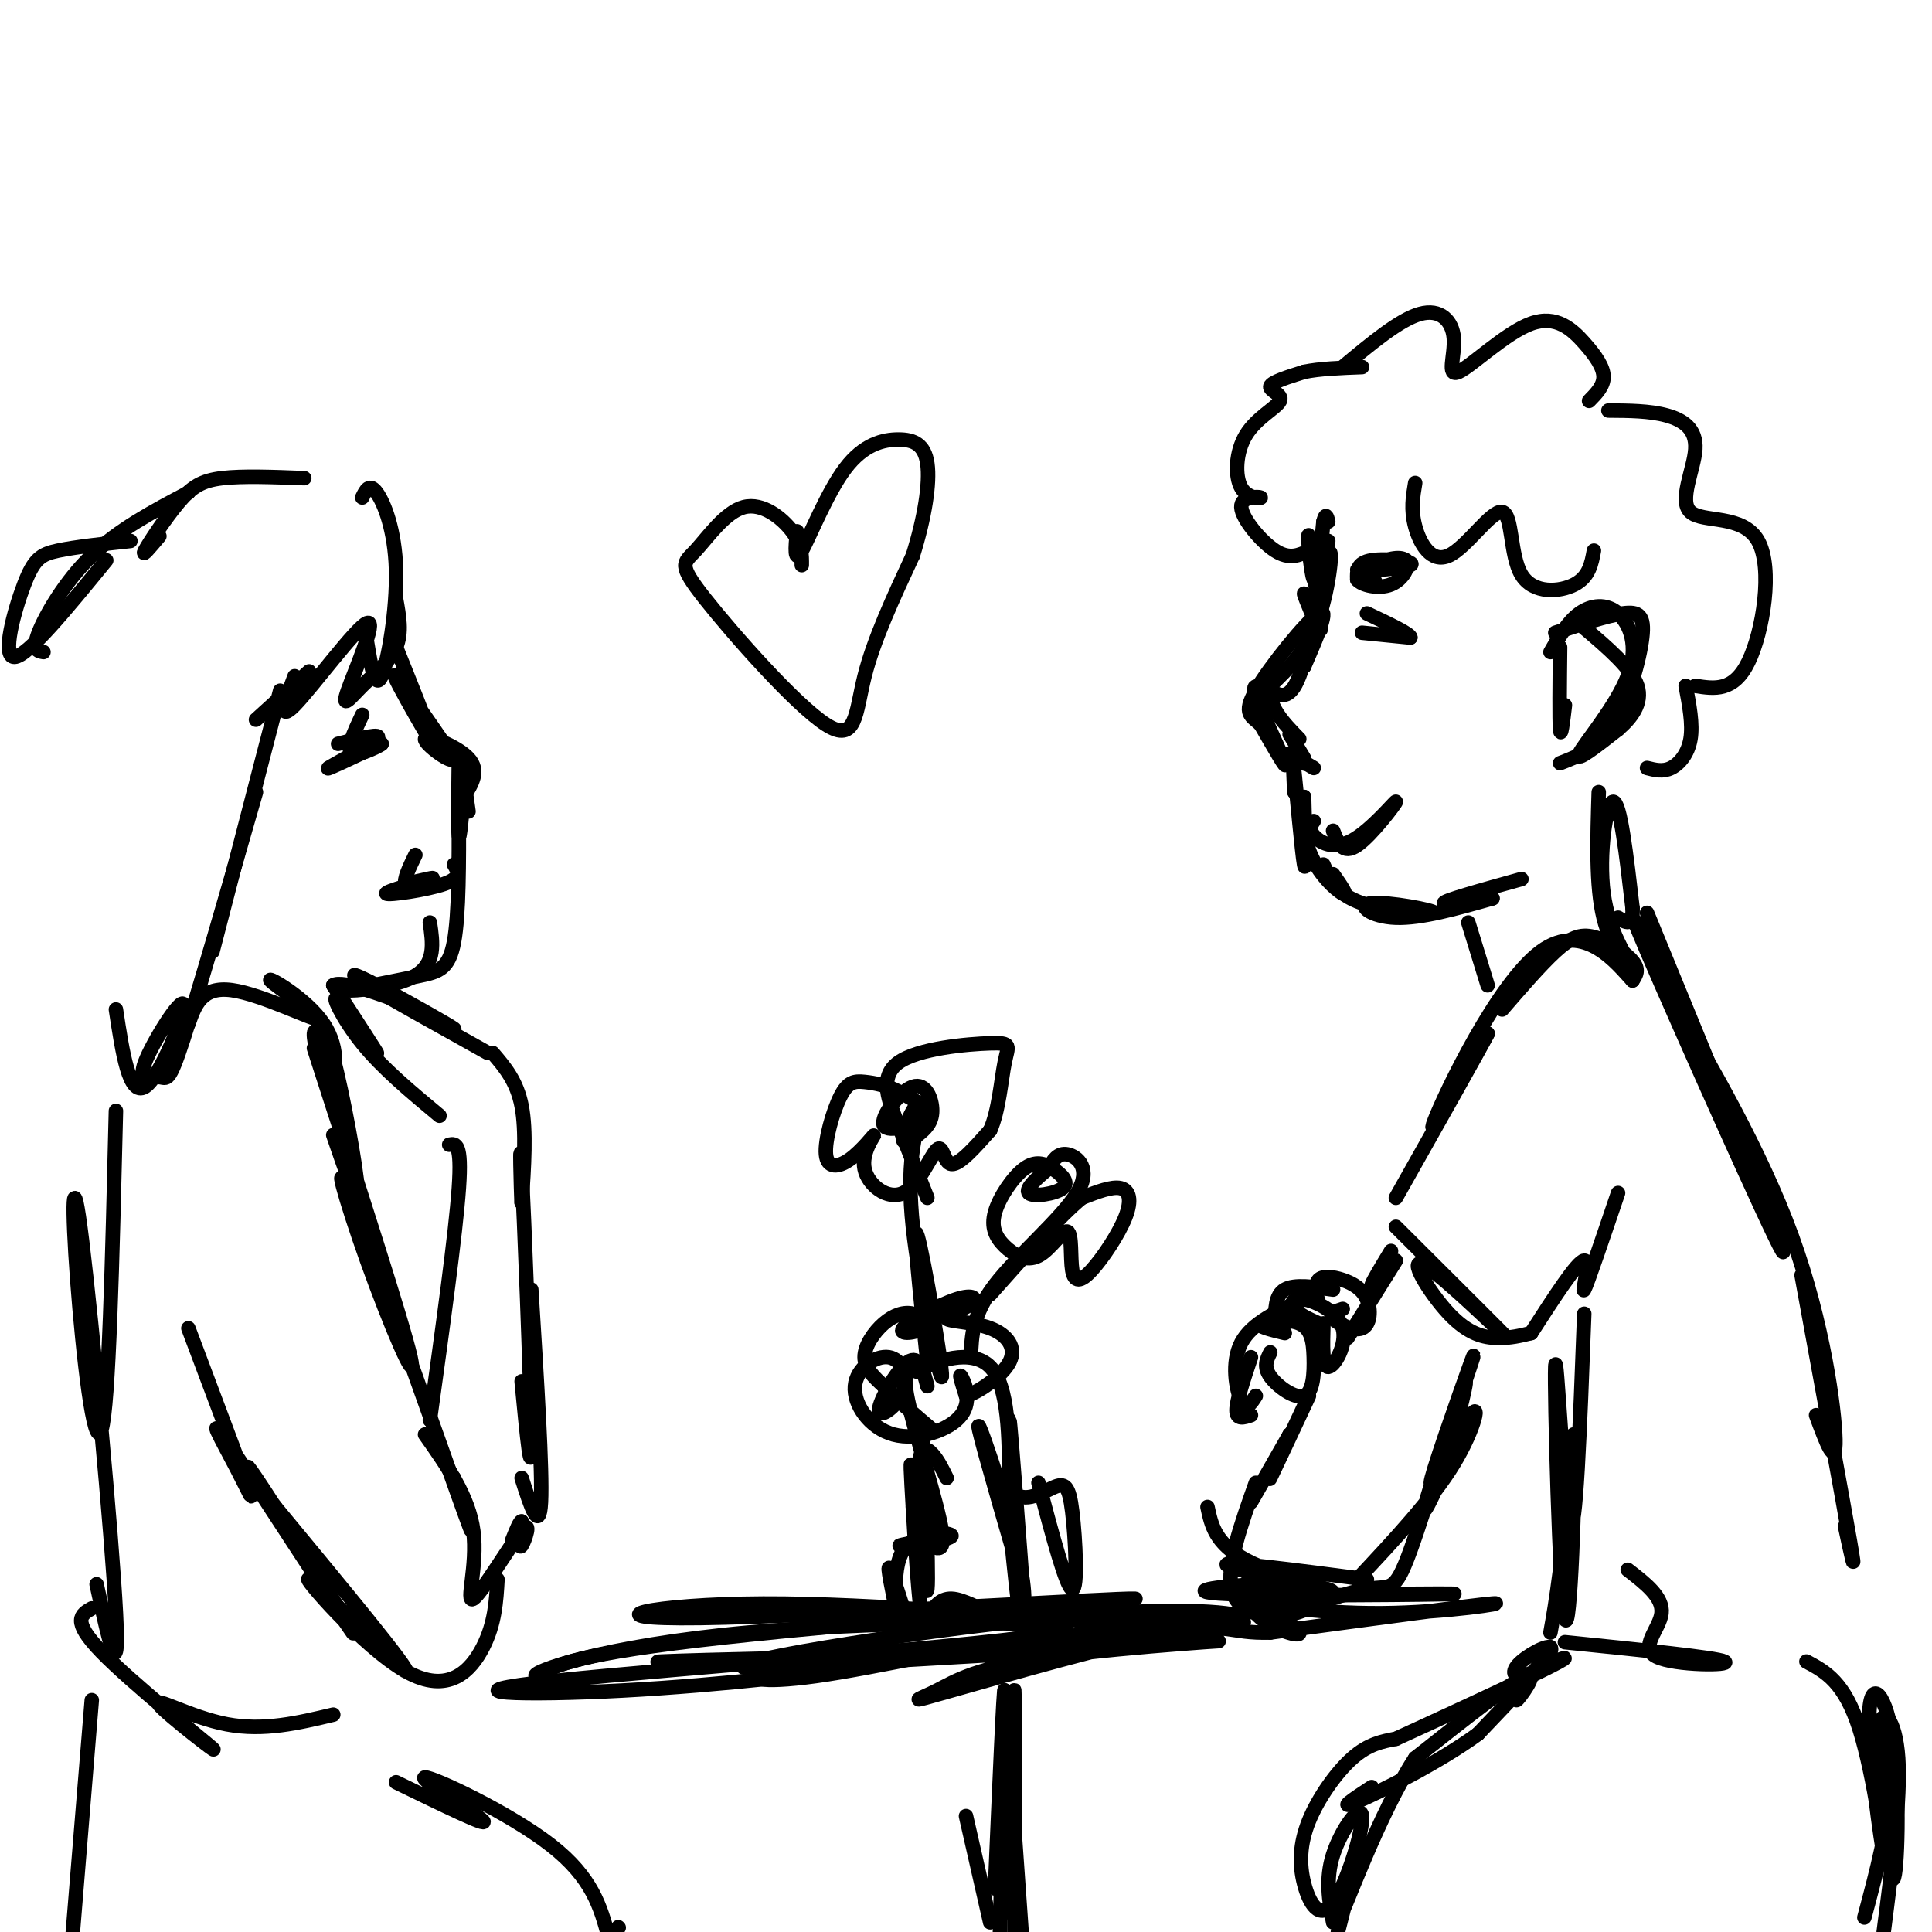 <svg viewBox='0 0 400 400' version='1.1' xmlns='http://www.w3.org/2000/svg' xmlns:xlink='http://www.w3.org/1999/xlink'><g fill='none' stroke='#000000' stroke-width='3' stroke-linecap='round' stroke-linejoin='round'><path d='M275,112c-2.000,11.417 -4.000,22.833 -6,28c-2.000,5.167 -4.000,4.083 -6,3'/><path d='M263,143c-2.024,-0.238 -4.083,-2.333 -3,1c1.083,3.333 5.310,12.095 6,14c0.690,1.905 -2.155,-3.048 -5,-8'/><path d='M261,150c-1.810,-1.738 -3.833,-2.083 -1,-7c2.833,-4.917 10.524,-14.405 13,-16c2.476,-1.595 -0.262,4.702 -3,11'/><path d='M270,138c0.667,-4.107 3.833,-19.875 5,-23c1.167,-3.125 0.333,6.393 -2,13c-2.333,6.607 -6.167,10.304 -10,14'/><path d='M263,142c-0.667,4.167 2.667,7.583 6,11'/><path d='M267,152c0.000,0.000 3.000,5.000 3,5'/><path d='M267,156c0.000,0.000 5.000,3.000 5,3'/><path d='M270,158c0.000,0.000 0.100,0.100 0.1,0.1'/><path d='M268,161c0.000,0.000 0.000,3.000 0,3'/><path d='M268,164c-0.119,-1.738 -0.417,-7.583 0,-4c0.417,3.583 1.548,16.595 2,19c0.452,2.405 0.226,-5.798 0,-14'/><path d='M270,165c-0.214,-0.262 -0.750,6.083 1,11c1.750,4.917 5.786,8.405 7,9c1.214,0.595 -0.393,-1.702 -2,-4'/><path d='M274,179c1.281,3.064 2.561,6.128 8,8c5.439,1.872 15.035,2.553 15,2c-0.035,-0.553 -9.702,-2.341 -13,-2c-3.298,0.341 -0.228,2.812 5,3c5.228,0.188 12.614,-1.906 20,-4'/><path d='M309,186c0.178,-0.178 -9.378,1.378 -10,1c-0.622,-0.378 7.689,-2.689 16,-5'/><path d='M323,158c3.935,-1.518 7.869,-3.036 11,-8c3.131,-4.964 5.458,-13.375 6,-18c0.542,-4.625 -0.702,-5.464 -4,-5c-3.298,0.464 -8.649,2.232 -14,4'/><path d='M323,134c-0.083,7.500 -0.167,15.000 0,17c0.167,2.000 0.583,-1.500 1,-5'/><path d='M321,135c1.783,-3.123 3.566,-6.246 6,-8c2.434,-1.754 5.518,-2.140 8,0c2.482,2.140 4.360,6.807 2,13c-2.360,6.193 -8.960,13.912 -10,16c-1.040,2.088 3.480,-1.456 8,-5'/><path d='M335,151c2.622,-2.244 5.178,-5.356 4,-9c-1.178,-3.644 -6.089,-7.822 -11,-12'/><path d='M273,127c0.400,2.178 0.800,4.356 0,3c-0.800,-1.356 -2.800,-6.244 -3,-7c-0.200,-0.756 1.400,2.622 3,6'/><path d='M273,129c-0.024,-3.821 -1.583,-16.375 -2,-18c-0.417,-1.625 0.310,7.679 1,9c0.690,1.321 1.345,-5.339 2,-12'/><path d='M274,108c0.500,-2.000 0.750,-1.000 1,0'/><path d='M287,117c-2.469,0.714 -4.938,1.428 -3,1c1.938,-0.428 8.285,-1.999 7,-2c-1.285,-0.001 -10.200,1.567 -10,2c0.200,0.433 9.515,-0.268 11,-1c1.485,-0.732 -4.862,-1.495 -8,-1c-3.138,0.495 -3.069,2.247 -3,4'/><path d='M281,120c0.844,1.152 4.453,2.030 7,1c2.547,-1.030 4.032,-3.970 3,-5c-1.032,-1.030 -4.581,-0.152 -6,1c-1.419,1.152 -0.710,2.576 0,4'/><path d='M282,131c0.000,0.000 10.000,1.000 10,1'/><path d='M292,132c0.167,-0.667 -4.417,-2.833 -9,-5'/><path d='M271,114c-2.014,0.955 -4.029,1.909 -7,0c-2.971,-1.909 -6.900,-6.682 -7,-9c-0.100,-2.318 3.627,-2.181 4,-2c0.373,0.181 -2.610,0.408 -4,-2c-1.390,-2.408 -1.187,-7.449 1,-11c2.187,-3.551 6.358,-5.610 7,-7c0.642,-1.390 -2.245,-2.111 -2,-3c0.245,-0.889 3.623,-1.944 7,-3'/><path d='M270,77c3.167,-0.667 7.583,-0.833 12,-1'/><path d='M278,76c5.899,-4.916 11.799,-9.833 16,-11c4.201,-1.167 6.705,1.415 7,5c0.295,3.585 -1.617,8.173 1,7c2.617,-1.173 9.763,-8.108 15,-10c5.237,-1.892 8.564,1.260 11,4c2.436,2.740 3.982,5.069 4,7c0.018,1.931 -1.491,3.466 -3,5'/><path d='M293,100c-0.470,2.753 -0.939,5.506 0,9c0.939,3.494 3.288,7.729 7,6c3.712,-1.729 8.789,-9.422 11,-9c2.211,0.422 1.557,8.960 4,13c2.443,4.040 7.984,3.583 11,2c3.016,-1.583 3.508,-4.291 4,-7'/><path d='M333,85c4.249,0.027 8.497,0.054 12,1c3.503,0.946 6.259,2.812 6,7c-0.259,4.188 -3.533,10.700 -1,13c2.533,2.300 10.874,0.388 14,6c3.126,5.612 1.036,18.746 -2,25c-3.036,6.254 -7.018,5.627 -11,5'/><path d='M272,170c-0.577,0.836 -1.155,1.671 0,3c1.155,1.329 4.041,3.150 8,1c3.959,-2.150 8.989,-8.271 9,-8c0.011,0.271 -4.997,6.935 -8,9c-3.003,2.065 -4.002,-0.467 -5,-3'/><path d='M349,142c0.756,3.978 1.511,7.956 1,11c-0.511,3.044 -2.289,5.156 -4,6c-1.711,0.844 -3.356,0.422 -5,0'/><path d='M331,164c-0.305,9.732 -0.609,19.464 1,26c1.609,6.536 5.132,9.876 5,9c-0.132,-0.876 -3.920,-5.967 -5,-14c-1.080,-8.033 0.549,-19.010 2,-19c1.451,0.010 2.726,11.005 4,22'/><path d='M338,188c0.167,4.000 -1.417,3.000 -3,2'/><path d='M304,191c0.000,0.000 4.000,13.000 4,13'/><path d='M311,209c3.982,-4.607 7.964,-9.214 11,-12c3.036,-2.786 5.125,-3.750 8,-3c2.875,0.750 6.536,3.214 8,5c1.464,1.786 0.732,2.893 0,4'/><path d='M338,203c-2.857,-3.036 -10.000,-12.625 -19,-6c-9.000,6.625 -19.857,29.464 -22,35c-2.143,5.536 4.429,-6.232 11,-18'/><path d='M308,214c-1.333,2.667 -10.167,18.333 -19,34'/><path d='M289,254c11.729,11.681 23.458,23.362 23,23c-0.458,-0.362 -13.102,-12.767 -17,-15c-3.898,-2.233 0.951,5.707 5,10c4.049,4.293 7.300,4.941 10,5c2.700,0.059 4.850,-0.470 7,-1'/><path d='M317,276c4.800,-7.444 9.600,-14.889 11,-15c1.400,-0.111 -0.600,7.111 0,6c0.600,-1.111 3.800,-10.556 7,-20'/><path d='M341,189c15.089,36.733 30.178,73.467 28,70c-2.178,-3.467 -21.622,-47.133 -28,-62c-6.378,-14.867 0.311,-0.933 7,13'/><path d='M348,210c5.702,9.857 16.458,28.000 23,46c6.542,18.000 8.869,35.857 9,42c0.131,6.143 -1.935,0.571 -4,-5'/><path d='M373,264c4.250,23.167 8.500,46.333 10,55c1.500,8.667 0.250,2.833 -1,-3'/><path d='M328,272c-0.888,23.702 -1.777,47.404 -3,43c-1.223,-4.404 -2.781,-36.912 -3,-32c-0.219,4.912 0.903,47.246 2,52c1.097,4.754 2.171,-28.070 2,-36c-0.171,-7.930 -1.585,9.035 -3,26'/><path d='M323,325c-0.833,6.500 -1.417,9.750 -2,13'/><path d='M324,340c15.601,1.589 31.202,3.179 33,4c1.798,0.821 -10.208,0.875 -14,-1c-3.792,-1.875 0.631,-5.679 1,-9c0.369,-3.321 -3.315,-6.161 -7,-9'/><path d='M288,259c-1.917,3.167 -3.833,6.333 -4,7c-0.167,0.667 1.417,-1.167 3,-3'/><path d='M289,261c0.000,0.000 -10.000,16.000 -10,16'/><path d='M263,280c-0.727,1.474 -1.454,2.947 0,5c1.454,2.053 5.088,4.685 7,4c1.912,-0.685 2.100,-4.689 2,-8c-0.100,-3.311 -0.488,-5.930 -3,-7c-2.512,-1.070 -7.146,-0.591 -8,0c-0.854,0.591 2.073,1.296 5,2'/><path d='M274,274c-0.136,4.517 -0.271,9.033 1,9c1.271,-0.033 3.949,-4.617 3,-8c-0.949,-3.383 -5.525,-5.565 -8,-6c-2.475,-0.435 -2.850,0.876 -2,2c0.850,1.124 2.925,2.062 5,3'/><path d='M278,271c-1.465,0.467 -2.929,0.934 -2,2c0.929,1.066 4.252,2.730 6,2c1.748,-0.730 1.922,-3.856 1,-6c-0.922,-2.144 -2.941,-3.308 -5,-4c-2.059,-0.692 -4.160,-0.912 -5,0c-0.840,0.912 -0.420,2.956 0,5'/><path d='M276,267c-4.000,-0.583 -8.000,-1.167 -10,0c-2.000,1.167 -2.000,4.083 -2,7'/><path d='M270,269c-5.422,2.444 -10.844,4.889 -13,9c-2.156,4.111 -1.044,9.889 0,12c1.044,2.111 2.022,0.556 3,-1'/><path d='M259,281c-1.500,4.500 -3.000,9.000 -3,11c0.000,2.000 1.500,1.500 3,1'/><path d='M271,289c-3.667,7.833 -7.333,15.667 -8,17c-0.667,1.333 1.667,-3.833 4,-9'/><path d='M267,297c0.000,0.000 -8.000,14.000 -8,14'/><path d='M260,307c-3.055,8.601 -6.110,17.202 -5,22c1.110,4.798 6.386,5.793 8,5c1.614,-0.793 -0.432,-3.376 -2,-5c-1.568,-1.624 -2.657,-2.291 -3,-1c-0.343,1.291 0.062,4.540 3,7c2.938,2.460 8.411,4.131 8,3c-0.411,-1.131 -6.705,-5.066 -13,-9'/><path d='M256,329c-0.500,-1.167 4.750,0.417 10,2'/><path d='M260,331c1.417,1.333 2.833,2.667 5,2c2.167,-0.667 5.083,-3.333 8,-6'/><path d='M250,312c0.804,3.804 1.607,7.607 8,11c6.393,3.393 18.375,6.375 16,6c-2.375,-0.375 -19.107,-4.107 -20,-5c-0.893,-0.893 14.054,1.054 29,3'/><path d='M281,327c7.741,-8.276 15.481,-16.551 20,-24c4.519,-7.449 5.816,-14.071 3,-9c-2.816,5.071 -9.744,21.833 -9,18c0.744,-3.833 9.162,-28.263 10,-31c0.838,-2.737 -5.903,16.218 -8,23c-2.097,6.782 0.452,1.391 3,-4'/><path d='M300,300c1.742,-5.523 4.599,-17.329 3,-13c-1.599,4.329 -7.652,24.793 -11,34c-3.348,9.207 -3.990,7.159 -9,8c-5.010,0.841 -14.387,4.573 -15,5c-0.613,0.427 7.539,-2.449 8,-4c0.461,-1.551 -6.770,-1.775 -14,-2'/><path d='M262,328c-7.449,0.143 -19.073,1.501 -8,2c11.073,0.499 44.843,0.139 47,0c2.157,-0.139 -27.298,-0.058 -35,1c-7.702,1.058 6.349,3.093 20,3c13.651,-0.093 26.900,-2.312 23,-2c-3.900,0.312 -24.950,3.156 -46,6'/><path d='M263,338c-8.945,0.225 -8.306,-2.212 -20,0c-11.694,2.212 -35.720,9.071 -46,12c-10.280,2.929 -6.812,1.926 -3,0c3.812,-1.926 7.970,-4.774 24,-7c16.030,-2.226 43.931,-3.830 31,-3c-12.931,0.830 -66.695,4.094 -86,5c-19.305,0.906 -4.153,-0.547 11,-2'/><path d='M174,343c27.274,-2.603 89.957,-8.109 83,-7c-6.957,1.109 -83.556,8.833 -99,9c-15.444,0.167 30.265,-7.224 59,-10c28.735,-2.776 40.496,-0.936 40,0c-0.496,0.936 -13.248,0.968 -26,1'/><path d='M231,336c-17.976,-1.026 -49.916,-4.090 -73,-4c-23.084,0.090 -37.311,3.333 -13,3c24.311,-0.333 87.161,-4.244 90,-4c2.839,0.244 -54.332,4.641 -85,8c-30.668,3.359 -34.834,5.679 -39,8'/><path d='M111,347c-1.644,-0.652 13.746,-6.284 44,-9c30.254,-2.716 75.372,-2.518 64,0c-11.372,2.518 -79.234,7.355 -104,10c-24.766,2.645 -6.437,3.097 14,2c20.437,-1.097 42.982,-3.742 50,-5c7.018,-1.258 -1.491,-1.129 -10,-1'/><path d='M169,344c-12.275,-0.059 -37.962,0.293 -32,0c5.962,-0.293 43.573,-1.230 51,-1c7.427,0.230 -15.329,1.629 -25,3c-9.671,1.371 -6.258,2.715 6,1c12.258,-1.715 33.359,-6.490 43,-8c9.641,-1.510 7.820,0.245 6,2'/><path d='M208,350c0.000,0.000 4.000,57.000 4,57'/><path d='M209,396c0.417,-23.833 0.833,-47.667 1,-46c0.167,1.667 0.083,28.833 0,56'/><path d='M206,391c0.917,-21.333 1.833,-42.667 2,-41c0.167,1.667 -0.417,26.333 -1,51'/><path d='M205,398c0.000,0.000 -5.000,-22.000 -5,-22'/><path d='M187,333c-1.568,-4.909 -3.137,-9.819 -3,-8c0.137,1.819 1.979,10.366 2,10c0.021,-0.366 -1.778,-9.644 1,-14c2.778,-4.356 10.132,-3.788 10,-3c-0.132,0.788 -7.752,1.797 -10,2c-2.248,0.203 0.876,-0.398 4,-1'/><path d='M191,319c1.964,0.929 4.875,3.750 4,-2c-0.875,-5.750 -5.536,-20.071 -7,-27c-1.464,-6.929 0.268,-6.464 2,-6'/><path d='M190,284c3.467,-2.267 11.133,-4.933 15,-1c3.867,3.933 3.933,14.467 4,25'/><path d='M209,308c2.437,3.890 6.530,1.115 9,0c2.470,-1.115 3.319,-0.569 4,5c0.681,5.569 1.195,16.163 0,16c-1.195,-0.163 -4.097,-11.081 -7,-22'/><path d='M192,282c-1.601,-15.042 -3.202,-30.083 -2,-26c1.202,4.083 5.208,27.292 5,29c-0.208,1.708 -4.631,-18.083 -6,-31c-1.369,-12.917 0.315,-18.958 2,-25'/><path d='M191,229c-0.722,-2.558 -3.528,3.546 -4,6c-0.472,2.454 1.389,1.259 3,0c1.611,-1.259 2.973,-2.583 3,-5c0.027,-2.417 -1.281,-5.926 -4,-5c-2.719,0.926 -6.847,6.288 -6,8c0.847,1.712 6.671,-0.225 8,-2c1.329,-1.775 -1.835,-3.387 -5,-5'/><path d='M186,226c-2.119,-1.225 -4.917,-1.788 -7,-2c-2.083,-0.212 -3.451,-0.073 -5,3c-1.549,3.073 -3.277,9.080 -3,12c0.277,2.920 2.561,2.755 5,1c2.439,-1.755 5.033,-5.098 5,-5c-0.033,0.098 -2.694,3.637 -2,7c0.694,3.363 4.743,6.551 8,5c3.257,-1.551 5.723,-7.841 7,-9c1.277,-1.159 1.365,2.812 3,3c1.635,0.188 4.818,-3.406 8,-7'/><path d='M205,234c1.796,-3.989 2.285,-10.461 3,-14c0.715,-3.539 1.656,-4.144 -3,-4c-4.656,0.144 -14.907,1.039 -19,4c-4.093,2.961 -2.026,7.989 0,13c2.026,5.011 4.013,10.006 6,15'/><path d='M201,281c0.155,-4.446 0.310,-8.893 5,-15c4.690,-6.107 13.917,-13.875 17,-19c3.083,-5.125 0.024,-7.607 -2,-8c-2.024,-0.393 -3.012,1.304 -4,3'/><path d='M217,242c-1.963,1.601 -4.871,4.103 -4,5c0.871,0.897 5.521,0.189 7,-1c1.479,-1.189 -0.214,-2.858 -2,-4c-1.786,-1.142 -3.665,-1.758 -6,0c-2.335,1.758 -5.125,5.890 -6,9c-0.875,3.110 0.166,5.199 2,7c1.834,1.801 4.461,3.313 7,2c2.539,-1.313 4.991,-5.450 6,-5c1.009,0.450 0.577,5.488 1,8c0.423,2.512 1.701,2.498 4,0c2.299,-2.498 5.619,-7.480 7,-11c1.381,-3.520 0.823,-5.577 -1,-6c-1.823,-0.423 -4.912,0.789 -8,2'/><path d='M224,248c-4.500,3.667 -11.750,11.833 -19,20'/><path d='M192,287c-0.853,-3.303 -1.705,-6.606 -4,-5c-2.295,1.606 -6.031,8.123 -6,10c0.031,1.877 3.829,-0.884 5,-4c1.171,-3.116 -0.287,-6.587 -3,-7c-2.713,-0.413 -6.683,2.232 -7,6c-0.317,3.768 3.018,8.659 8,10c4.982,1.341 11.611,-0.870 14,-4c2.389,-3.130 0.540,-7.180 0,-8c-0.540,-0.820 0.230,1.590 1,4'/><path d='M200,289c2.268,-0.564 7.438,-3.975 9,-7c1.562,-3.025 -0.485,-5.664 -4,-7c-3.515,-1.336 -8.498,-1.367 -9,-2c-0.502,-0.633 3.477,-1.866 5,-3c1.523,-1.134 0.590,-2.169 -3,-1c-3.590,1.169 -9.838,4.541 -11,6c-1.162,1.459 2.760,1.004 4,0c1.240,-1.004 -0.204,-2.558 -2,-3c-1.796,-0.442 -3.945,0.227 -6,2c-2.055,1.773 -4.016,4.649 -4,7c0.016,2.351 2.008,4.175 4,6'/><path d='M183,287c2.333,2.500 6.167,5.750 10,9'/><path d='M196,306c-0.894,-1.841 -1.788,-3.681 -3,-5c-1.212,-1.319 -2.742,-2.116 -3,5c-0.258,7.116 0.757,22.144 1,18c0.243,-4.144 -0.285,-27.461 0,-26c0.285,1.461 1.385,27.701 1,31c-0.385,3.299 -2.253,-16.343 -3,-23c-0.747,-6.657 -0.374,-0.328 0,6'/><path d='M189,312c0.377,6.860 1.319,21.009 2,24c0.681,2.991 1.100,-5.178 6,-5c4.900,0.178 14.281,8.702 15,1c0.719,-7.702 -7.223,-31.629 -9,-36c-1.777,-4.371 2.612,10.815 7,26'/><path d='M210,322c1.756,9.212 2.646,19.242 2,10c-0.646,-9.242 -2.828,-37.758 -3,-38c-0.172,-0.242 1.665,27.788 2,36c0.335,8.212 -0.833,-3.394 -2,-15'/><path d='M82,134c3.107,7.720 6.214,15.440 7,18c0.786,2.560 -0.750,-0.042 -3,-4c-2.250,-3.958 -5.214,-9.274 -4,-8c1.214,1.274 6.607,9.137 12,17'/><path d='M94,157c-0.048,1.583 -6.167,-2.958 -6,-4c0.167,-1.042 6.619,1.417 9,4c2.381,2.583 0.690,5.292 -1,8'/><path d='M96,165c-0.378,3.733 -0.822,9.067 -1,8c-0.178,-1.067 -0.089,-8.533 0,-16'/><path d='M95,157c0.333,-0.833 1.167,5.083 2,11'/><path d='M95,168c0.022,10.689 0.044,21.378 -1,27c-1.044,5.622 -3.156,6.178 -7,7c-3.844,0.822 -9.422,1.911 -15,3'/><path d='M72,205c0.644,0.289 9.756,-0.489 14,-3c4.244,-2.511 3.622,-6.756 3,-11'/><path d='M94,179c0.810,1.369 1.619,2.738 -2,4c-3.619,1.262 -11.667,2.417 -12,2c-0.333,-0.417 7.048,-2.405 9,-3c1.952,-0.595 -1.524,0.202 -5,1'/><path d='M84,183c-0.500,-0.833 0.750,-3.417 2,-6'/><path d='M70,154c4.733,-1.200 9.467,-2.400 8,-1c-1.467,1.400 -9.133,5.400 -10,6c-0.867,0.600 5.067,-2.200 11,-5'/><path d='M79,154c0.289,0.022 -4.489,2.578 -6,2c-1.511,-0.578 0.244,-4.289 2,-8'/><path d='M75,103c0.744,-1.536 1.488,-3.071 3,-1c1.512,2.071 3.792,7.750 4,16c0.208,8.250 -1.655,19.071 -3,22c-1.345,2.929 -2.173,-2.036 -3,-7'/><path d='M82,124c0.637,3.503 1.274,7.007 0,10c-1.274,2.993 -4.460,5.476 -7,8c-2.540,2.524 -4.433,5.089 -3,1c1.433,-4.089 6.194,-14.832 4,-14c-2.194,0.832 -11.341,13.238 -15,17c-3.659,3.762 -1.829,-1.119 0,-6'/><path d='M64,139c0.000,0.000 -11.000,10.000 -11,10'/><path d='M58,143c0.000,0.000 -14.000,54.000 -14,54'/><path d='M53,164c-5.944,20.699 -11.888,41.397 -15,51c-3.112,9.603 -3.392,8.109 -5,8c-1.608,-0.109 -4.544,1.167 -3,-3c1.544,-4.167 7.570,-13.776 8,-12c0.430,1.776 -4.734,14.936 -8,17c-3.266,2.064 -4.633,-6.968 -6,-16'/><path d='M63,99c-6.393,-0.250 -12.786,-0.500 -17,0c-4.214,0.500 -6.250,1.750 -9,5c-2.750,3.250 -6.214,8.500 -7,10c-0.786,1.500 1.107,-0.750 3,-3'/><path d='M39,102c-7.200,3.800 -14.400,7.600 -20,13c-5.600,5.400 -9.600,12.400 -11,16c-1.400,3.600 -0.200,3.800 1,4'/><path d='M22,116c-8.137,9.952 -16.274,19.905 -19,20c-2.726,0.095 -0.042,-9.667 2,-15c2.042,-5.333 3.440,-6.238 7,-7c3.560,-0.762 9.280,-1.381 15,-2'/><path d='M39,212c1.377,-3.924 2.754,-7.849 9,-7c6.246,0.849 17.362,6.470 18,6c0.638,-0.470 -9.202,-7.032 -10,-8c-0.798,-0.968 7.446,3.658 11,9c3.554,5.342 2.418,11.400 1,11c-1.418,-0.400 -3.120,-7.257 -3,-9c0.120,-1.743 2.060,1.629 4,5'/><path d='M69,219c1.956,7.267 4.844,22.933 5,27c0.156,4.067 -2.422,-3.467 -5,-11'/><path d='M65,217c9.204,28.458 18.408,56.915 20,64c1.592,7.085 -4.429,-7.204 -9,-20c-4.571,-12.796 -7.692,-24.099 -3,-12c4.692,12.099 17.198,47.600 22,61c4.802,13.400 1.901,4.700 -1,-4'/><path d='M89,294c2.667,-19.250 5.333,-38.500 6,-48c0.667,-9.500 -0.667,-9.250 -2,-9'/><path d='M91,231c-5.905,-4.911 -11.810,-9.821 -16,-15c-4.190,-5.179 -6.667,-10.625 -5,-9c1.667,1.625 7.476,10.321 8,11c0.524,0.679 -4.238,-6.661 -9,-14'/><path d='M69,204c1.944,-1.273 11.303,2.546 13,3c1.697,0.454 -4.267,-2.456 -7,-4c-2.733,-1.544 -2.236,-1.724 3,1c5.236,2.724 15.210,8.350 16,9c0.790,0.650 -7.605,-3.675 -16,-8'/><path d='M78,205c1.167,0.833 12.083,6.917 23,13'/><path d='M102,218c2.500,2.917 5.000,5.833 6,11c1.000,5.167 0.500,12.583 0,20'/><path d='M108,249c-0.143,-1.893 -0.500,-16.625 0,-7c0.500,9.625 1.857,43.607 2,55c0.143,11.393 -0.929,0.196 -2,-11'/><path d='M110,267c1.167,18.750 2.333,37.500 2,44c-0.333,6.500 -2.167,0.750 -4,-5'/><path d='M88,297c4.530,6.411 9.059,12.823 10,20c0.941,7.177 -1.707,15.120 0,14c1.707,-1.120 7.767,-11.301 10,-14c2.233,-2.699 0.638,2.086 0,3c-0.638,0.914 -0.319,-2.043 0,-5'/><path d='M108,315c-0.333,-0.167 -1.167,1.917 -2,4'/><path d='M103,327c-0.265,4.569 -0.530,9.139 -3,14c-2.470,4.861 -7.147,10.014 -16,5c-8.853,-5.014 -21.884,-20.196 -20,-19c1.884,1.196 18.681,18.770 20,19c1.319,0.230 -12.841,-16.885 -27,-34'/><path d='M57,312c-6.128,-8.324 -7.948,-12.133 -2,-3c5.948,9.133 19.666,31.210 18,29c-1.666,-2.210 -18.715,-28.706 -25,-38c-6.285,-9.294 -1.808,-1.387 1,4c2.808,5.387 3.945,8.253 2,3c-1.945,-5.253 -6.973,-18.627 -12,-32'/><path d='M24,230c-0.734,30.539 -1.467,61.078 -3,66c-1.533,4.922 -3.864,-15.774 -5,-31c-1.136,-15.226 -1.075,-24.984 1,-8c2.075,16.984 6.164,60.710 7,77c0.836,16.290 -1.582,5.145 -4,-6'/><path d='M19,333c-2.169,1.231 -4.338,2.463 2,9c6.338,6.537 21.183,18.381 23,20c1.817,1.619 -9.396,-6.987 -11,-9c-1.604,-2.013 6.399,2.568 14,4c7.601,1.432 14.801,-0.284 22,-2'/><path d='M19,352c0.000,0.000 -4.000,49.000 -4,49'/><path d='M82,369c9.667,4.702 19.333,9.405 18,8c-1.333,-1.405 -13.667,-8.917 -12,-9c1.667,-0.083 17.333,7.262 26,14c8.667,6.738 10.333,12.869 12,19'/><path d='M128,399c0.000,0.000 0.100,0.100 0.1,0.1'/><path d='M321,341c-3.689,5.578 -7.378,11.156 -7,11c0.378,-0.156 4.822,-6.044 2,-5c-2.822,1.044 -12.911,9.022 -23,17'/><path d='M293,364c-7.464,11.417 -14.625,31.458 -16,34c-1.375,2.542 3.036,-12.417 4,-15c0.964,-2.583 -1.518,7.208 -4,17'/><path d='M276,398c-0.815,-4.454 -1.629,-8.907 0,-14c1.629,-5.093 5.703,-10.824 6,-8c0.297,2.824 -3.183,14.204 -6,18c-2.817,3.796 -4.972,0.007 -6,-4c-1.028,-4.007 -0.931,-8.233 1,-13c1.931,-4.767 5.694,-10.076 9,-13c3.306,-2.924 6.153,-3.462 9,-4'/><path d='M289,360c7.902,-3.613 23.156,-10.645 30,-14c6.844,-3.355 5.279,-3.034 3,-2c-2.279,1.034 -5.271,2.782 -7,3c-1.729,0.218 -2.196,-1.095 0,-3c2.196,-1.905 7.056,-4.401 6,-2c-1.056,2.401 -8.028,9.701 -15,17'/><path d='M306,359c-8.022,5.889 -20.578,12.111 -25,14c-4.422,1.889 -0.711,-0.556 3,-3'/><path d='M374,344c3.953,2.117 7.905,4.234 11,14c3.095,9.766 5.332,27.180 5,26c-0.332,-1.180 -3.233,-20.956 -3,-29c0.233,-8.044 3.601,-4.358 5,6c1.399,10.358 0.828,27.388 0,28c-0.828,0.612 -1.914,-15.194 -3,-31'/><path d='M389,358c0.556,-5.089 3.444,-2.311 4,6c0.556,8.311 -1.222,22.156 -3,36'/><path d='M386,397c2.583,-9.667 5.167,-19.333 5,-26c-0.167,-6.667 -3.083,-10.333 -6,-14'/><path d='M166,117c0.018,-2.141 0.037,-4.282 -2,-7c-2.037,-2.718 -6.129,-6.012 -10,-5c-3.871,1.012 -7.521,6.332 -10,9c-2.479,2.668 -3.788,2.684 2,10c5.788,7.316 18.674,21.931 25,26c6.326,4.069 6.093,-2.409 8,-10c1.907,-7.591 5.953,-16.296 10,-25'/><path d='M189,115c2.450,-7.846 3.574,-14.962 3,-19c-0.574,-4.038 -2.844,-5.000 -6,-5c-3.156,0.000 -7.196,0.962 -11,6c-3.804,5.038 -7.373,14.154 -9,17c-1.627,2.846 -1.314,-0.577 -1,-4'/></g>
</svg>